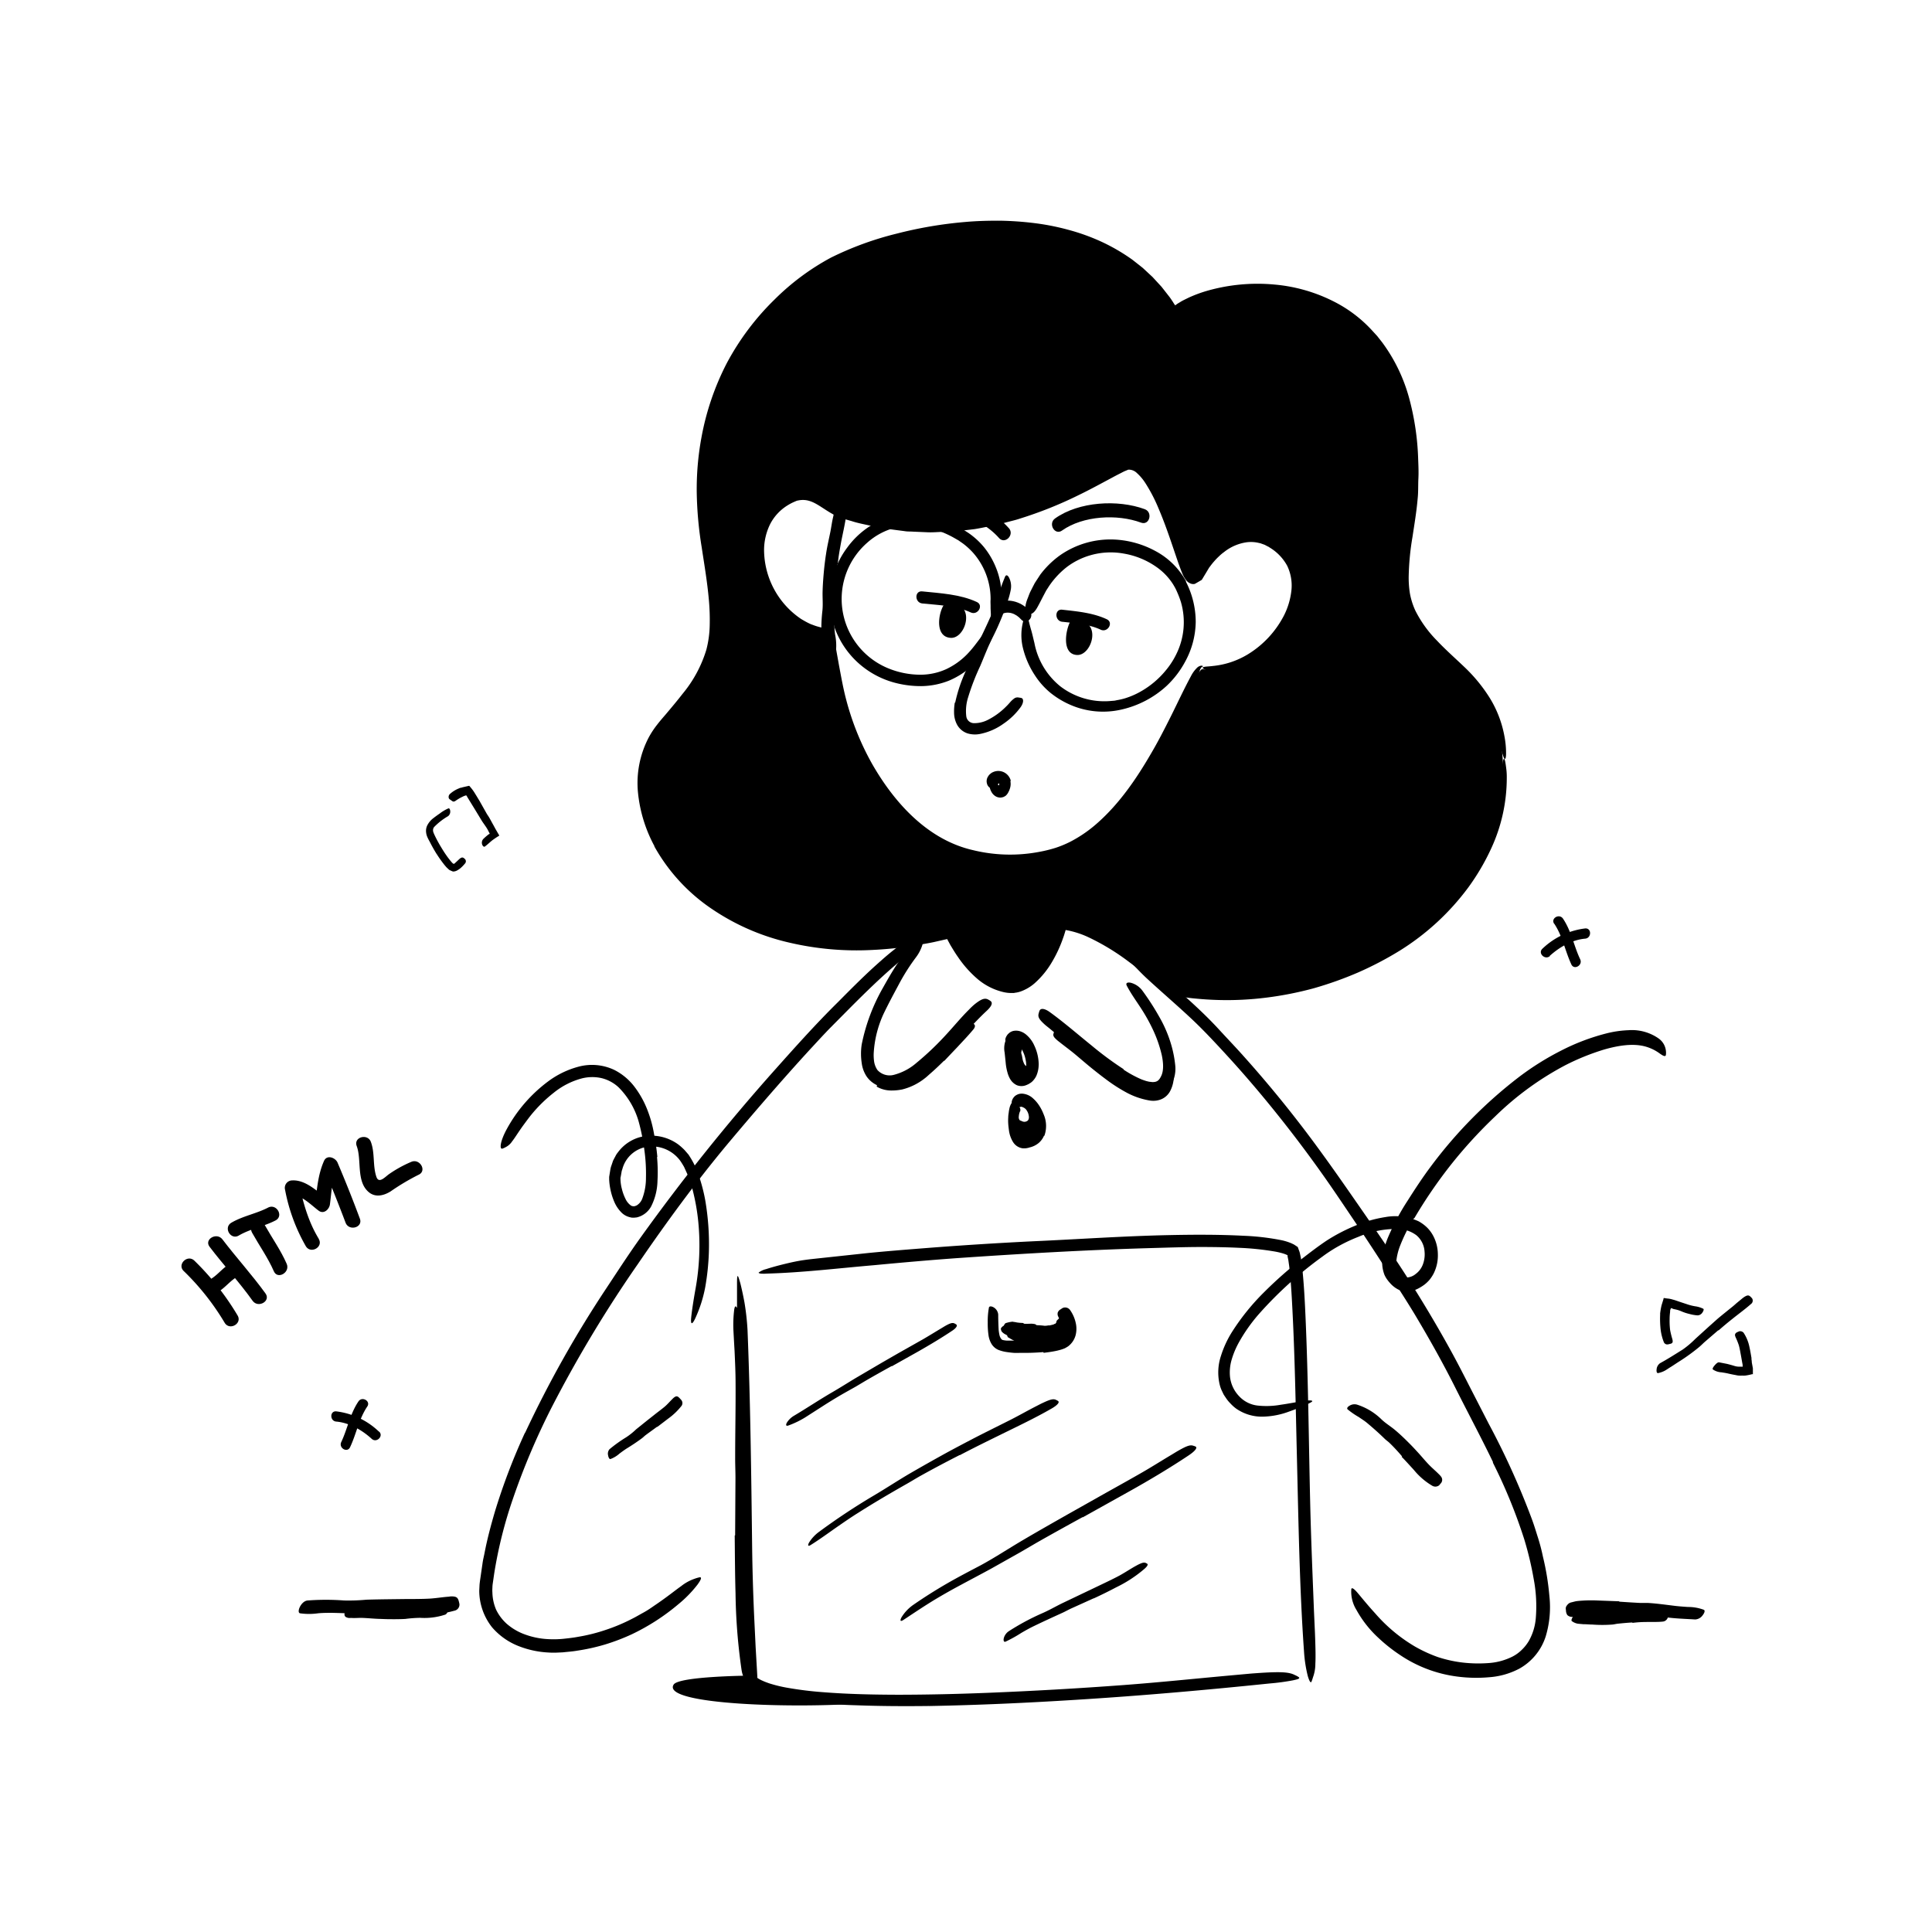 <svg xmlns="http://www.w3.org/2000/svg" viewBox="0 0 520 520"><g data-name="n.103 Coding"><path d="M272.36 287.21a10.65 10.65 0 0 1-.26-1.86 4.31 4.31 0 0 1-.1-.61 10.82 10.82 0 0 1 .28-2.17 3.88 3.88 0 0 0 0-.9c0-.38-.15-.79.17-1.16.1-.12.68 0 1.26.12s1.18.33 1.21.5a3.43 3.43 0 0 1 0 1.88c-.15.41.07.77.14 1.15s.14.82.24 1.22a3.76 3.76 0 0 0 .25.69 1.77 1.77 0 0 0 .59.83.61.61 0 0 0 .38 0c.13 0 .28-.12.36-.1h.13c.14 0 .13.3.08 1.16v.58a1.56 1.56 0 0 1-.61 1.37 2.59 2.59 0 0 1-3.1-.78 5.19 5.19 0 0 1-.67-.91 6.43 6.43 0 0 1-.4-1ZM225.4 151.85c-.28 1.9-.46 3.85-.59 5.8v2.15c-.12 2.52-.27 5.07-.27 7.62a27.15 27.15 0 0 0 .23 3.38 14.64 14.64 0 0 1 .24 4.33c-.17.92-3.59 0-3.74-1.65a42.73 42.73 0 0 1 .07-9c.21-1.8 0-3.67.07-5.52.06-2 .23-4.06.43-6.09.14-1.25.29-2.5.49-3.75.27-1.89.71-3.76 1.09-5.61.31-1.45.47-2.91.82-4.36.08-.31.12-.64.22-1 .39-1.15.76-1.43 1.7-1.3.22 0 .44 0 .65.09a1.41 1.41 0 0 1 .95 1.69c-.32 2.5-.93 4.92-1.4 7.44-.34 1.87-.69 3.76-.87 5.7Zm46.12-9.7c-5.26-5.92-13.88-8.67-21.64-8.55-2.41 0-2.42 3.79 0 3.75 6.83-.11 14.35 2.23 19 7.45 1.61 1.81 4.25-.85 2.65-2.65Z"/><path d="M404.45 204.31c-.68-11.09-4.44-17.44-12.5-24.85-6.2-5.72-13.26-12-14.12-20.83-.83-8.62 2-17.61 2.49-26.15 3.4-62.69-50.49-59.75-64.39-48.38-21.05-34.52-73.26-22.71-91.33-13.29-11.38 5.94-22.52 17.56-28.24 29.49a71.64 71.64 0 0 0-6.83 35.59c.58 11.2 3.95 22.14 3.47 33.37-.5 11.64-7.47 18.47-14.36 26.87-17.23 21 11.3 70.8 77.61 53.87 0 0 5.75 13.78 15.32 14.85 5.59.62 11.61-8.56 13.42-17.06 12.31 0 30.36 17.74 30.36 17.74a86.28 86.28 0 0 0 58.16-10.06c18.24-10.26 32.26-29.57 30.94-51.16Zm-80.73-24.21c-2.91-.55-15.3 43.72-41.11 50-13 3.15-26.87.81-36.85-8.19-10.21-9.22-17-22.06-20.14-35.41-1.06-4.55-3-15.45-3-15.46-18.51-2.11-26.73-31.09-8.68-38.05 6-1.59 8.91 3.5 13.89 4.84.89.24 1.76.51 2.63.74 37.58 10 65.21-11.81 72.88-14.46 10.11-2 16.8 33.67 18.38 30.57 4.78-9.41 13.95-13.69 21.06-9.36 17.68 10.78-1.16 38.15-19.06 34.78Z"/><path d="M176.15 227.75a38.27 38.27 0 0 1-4.44-14.46 26.42 26.42 0 0 1 3-15 24.64 24.64 0 0 1 2.19-3.28c.77-1 1.54-1.87 2.32-2.78 1.54-1.83 3.07-3.64 4.49-5.48a34.05 34.05 0 0 0 6.4-11.86 28 28 0 0 0 .91-6.62 59.77 59.77 0 0 0-.24-6.94c-.41-4.66-1.21-9.34-1.93-14.1a101.39 101.39 0 0 1-1.32-14.53 76.43 76.43 0 0 1 1.22-14.7 71.5 71.5 0 0 1 6.88-20.28 69.79 69.79 0 0 1 12.85-17.11 65.27 65.27 0 0 1 15.17-11.27 85.87 85.87 0 0 1 17.66-6.45 111.62 111.62 0 0 1 18.43-3.14c3.11-.28 6.24-.36 9.37-.35a86.6 86.6 0 0 1 9.37.66 64.83 64.83 0 0 1 9.24 1.84 55.59 55.59 0 0 1 8.89 3.23 51.7 51.7 0 0 1 8.19 4.79l1.87 1.47.93.74.87.81 1.74 1.62 1.61 1.75.81.88.73.93 1.47 1.88c.44.61 1 1.47 1.06 1.59l.28.42c.05 0 .08.19.15.16l.2-.14.4-.29.78-.47c.69-.44 1.43-.75 2.15-1.12a36.09 36.09 0 0 1 4.47-1.71 49.34 49.34 0 0 1 18.74-1.85 43.67 43.67 0 0 1 16.11 4.65 35.88 35.88 0 0 1 10.07 7.64l1.43 1.56 1.33 1.69a45.08 45.08 0 0 1 7.28 15.05 70.8 70.8 0 0 1 2.42 16.37c.07 1.76.15 3.53.06 5.29s0 3.51-.19 5.3c-.3 3.55-.89 7-1.41 10.45a71.2 71.2 0 0 0-1 10.2 26.71 26.71 0 0 0 .32 4.94 19.32 19.32 0 0 0 1.46 4.61 31.68 31.68 0 0 0 5.81 8.07c2.34 2.49 4.92 4.75 7.48 7.2a42.64 42.64 0 0 1 6.77 8.29 29.85 29.85 0 0 1 3.89 10.1 24.26 24.26 0 0 1 .47 4.83c0 1-.15 1.47-.33 1.42-.39-.1-.85-2.24-1.95-5.71a36.33 36.33 0 0 0-2.5-5.9 33 33 0 0 0-4.79-6.59c-1-1.1-2.13-2.22-3.37-3.32s-2.53-2.23-3.92-3.45a55 55 0 0 1-8.24-8.62 29.61 29.61 0 0 1-2.95-5 21.89 21.89 0 0 1-1.7-5.71 32 32 0 0 1-.29-5.73c.05-1.87.2-3.72.42-5.54.44-3.62 1.09-7.14 1.59-10.58.25-1.73.45-3.44.57-5.13s.11-3.45.17-5.18-.07-3.46-.1-5.19c0-.86-.09-1.72-.17-2.58l-.24-2.57c-.19-1.71-.52-3.39-.77-5.08l-.59-2.49a23 23 0 0 0-.66-2.47l-.77-2.43c-.25-.81-.62-1.57-.93-2.36a45.2 45.2 0 0 0-2.18-4.55 39.16 39.16 0 0 0-6.07-7.93 36.32 36.32 0 0 0-17.54-9.28 45.79 45.79 0 0 0-20.24.14c-.81.23-1.64.42-2.45.67s-1.61.49-2.38.83a24.56 24.56 0 0 0-2.28 1c-.37.19-.75.35-1.09.57l-.52.31-.33.19a6.57 6.57 0 0 0-.55.36l-2 1.43-.5.35-.25.18c-.05.06-.08 0-.1 0l-.09-.13-.68-1-2.2-3.34c-.49-.69-1-1.35-1.55-2-.27-.34-.52-.69-.8-1l-.86-.94a44.16 44.16 0 0 0-3.63-3.61 47.21 47.21 0 0 0-4.08-3.11 45.66 45.66 0 0 0-9.13-4.8 67 67 0 0 0-24.76-4.22A103.81 103.81 0 0 0 242 66.13a92.4 92.4 0 0 0-12.3 4.1 51.85 51.85 0 0 0-11.15 6.28A70.2 70.2 0 0 0 201 95.2a61.67 61.67 0 0 0-6.13 12.66 67.38 67.38 0 0 0-3.32 13.71 76.74 76.74 0 0 0-.57 14.14 135.81 135.81 0 0 0 1.7 14.19 126.21 126.21 0 0 1 1.68 14.52 47.82 47.82 0 0 1-.22 7.45 28.6 28.6 0 0 1-2 7.32c-1.93 4.69-5 8.69-8.07 12.42-1.54 1.87-3.13 3.69-4.61 5.53a21.7 21.7 0 0 0-3.27 5.9 24 24 0 0 0-1.23 8.3 31.81 31.81 0 0 0 .38 4.23 35.47 35.47 0 0 0 1 4.15 38.87 38.87 0 0 0 1.5 4 41.84 41.84 0 0 0 2 3.8 41.35 41.35 0 0 0 5.13 6.94A50.71 50.71 0 0 0 198.82 245a62.17 62.17 0 0 0 16.4 5.78 79.79 79.79 0 0 0 20.47 1.34l2.57-.15c.86-.07 1.71-.19 2.56-.28 1.71-.2 3.42-.36 5.11-.69s3.39-.53 5.06-.93l2.52-.57 1.55-.35c.61-.13 1.24-.3 1.83-.4l.62 1.4.32.68.28.56c.31.6.63 1.19 1 1.77a36 36 0 0 0 2.21 3.36 22.48 22.48 0 0 0 5.62 5.48c.53.36 1.12.61 1.67.93s1.18.47 1.79.6l.91.19c.15 0 .31.07.45.08h.41a2.81 2.81 0 0 0 .41 0l.42-.08.41-.08.41-.16a9.18 9.18 0 0 0 3.06-2.06 19.14 19.14 0 0 0 2.5-3 30.08 30.08 0 0 0 3.56-7.1c.24-.63.42-1.27.61-1.9.13-.45.25-.94.37-1.4l.18-.71.1-.35c0-.1 0-.29.18-.23l1.45.06 1.4.15h.34l.26.05.54.11c.35.06.7.15 1.05.24a35 35 0 0 1 7.81 3.2 69 69 0 0 1 7.05 4.42c2.11 1.5 4.16 3.08 6.13 4.71 1 .81 2 1.64 2.91 2.48l1.42 1.27 1.14 1.07 1.75.29c.68.13 1.37.2 2.06.29 1.37.21 2.76.31 4.14.44 2.76.18 5.53.28 8.29.19a85.14 85.14 0 0 0 32-7.16 81.17 81.17 0 0 0 14.33-8 62.51 62.51 0 0 0 12.73-12.07 59.32 59.32 0 0 0 7.35-11.69 57.68 57.68 0 0 0 3.24-8.82c.34-1.22.67-2.31.84-3.32s.43-1.9.61-2.72c.24-1.64.59-3 .81-4.16s.38-2.54.58-3.19.34-.4.52.42c.08.41.17 1 .26 1.72a17.36 17.36 0 0 1 .16 2.68 45.21 45.21 0 0 1-4.09 18.75 61 61 0 0 1-6.29 10.75 66.85 66.85 0 0 1-18.46 17 91.65 91.65 0 0 1-11.24 5.88 97.15 97.15 0 0 1-12 4.26 92.61 92.61 0 0 1-12.62 2.48 84.49 84.49 0 0 1-12.93.64c-2.16-.06-4.33-.2-6.49-.42-1.09-.09-2.17-.27-3.25-.4-.54-.07-1.08-.18-1.61-.26l-2.28-.4-1.09-1-.59-.55-1.24-1.12c-.8-.71-1.61-1.42-2.44-2.11q-2.48-2.09-5.07-4a61.49 61.49 0 0 0-10.86-6.61 24.58 24.58 0 0 0-5.74-1.89c-.65-.12-.37-.06-.44-.07l-.13.43c-.17.57-.34 1.15-.55 1.7a35 35 0 0 1-3 6.48 23.55 23.55 0 0 1-4.71 5.75 11.81 11.81 0 0 1-3.79 2.2 8.48 8.48 0 0 1-1.18.29c-.21 0-.41.08-.62.1h-.64a9.36 9.36 0 0 1-2.26-.28 16.63 16.63 0 0 1-7.14-3.76 29.74 29.74 0 0 1-5-5.71c-.71-1-1.35-2.08-2-3.15-.28-.53-.62-1.14-.85-1.6h-.1l-.68.15-2.73.62c-1.82.4-3.67.66-5.5 1a101.66 101.66 0 0 1-11.16 1.14 79.39 79.39 0 0 1-22.45-2 61.49 61.49 0 0 1-20.78-9.07 49.14 49.14 0 0 1-15.43-16.8Z"/><path d="M258.19 142.88a41.51 41.51 0 0 1-4.17.28c-1.4 0-2.79.16-4.18.11l-4.18-.18c-.7-.05-1.4 0-2.09-.12l-2.07-.27-4.15-.55c-1.37-.24-2.72-.59-4.08-.88s-2.74-.58-4-1l-2-.57c-.39-.12-.78-.24-1.16-.38s-.73-.3-1.08-.47c-2.77-1.38-4.81-3.21-6.87-3.92a6 6 0 0 0-3.06-.28c-.25.05-.6.11-.65.13l-.79.34a13.39 13.39 0 0 0-1.59.84 12.83 12.83 0 0 0-4.79 5.12 15.82 15.82 0 0 0-1.63 7 22.56 22.56 0 0 0 10 18.54c.5.29 1 .59 1.5.85s1 .52 1.57.7a13.53 13.53 0 0 0 1.63.54l.83.22a1.92 1.92 0 0 0 .3.06l.37.06.73.12.83.37.21.09h.1c.05 0-.4.44-.2.25l.25.3a3.13 3.13 0 0 1 .74 1.65l.46 2.53.84 4.67c.59 3.12 1.13 6.21 1.92 9.2a72.85 72.85 0 0 0 6.92 17.23c6.08 10.68 15.08 20.59 27.25 23.36a42 42 0 0 0 17.92.44 35.74 35.74 0 0 0 4.34-1.08 28.11 28.11 0 0 0 4.09-1.72 35.6 35.6 0 0 0 7.3-5.1c5.74-5.12 10.22-11.61 14.14-18.35 2-3.38 3.77-6.85 5.53-10.37s3.39-7.07 5.31-10.62a8.48 8.48 0 0 1 1.74-2.37 2 2 0 0 1 1-.48c.42 0 .59.13.51.19s-.36.15-.5.36a2.42 2.42 0 0 0-.35.72c-.19.57-.4 1.37-.69 2.38a91.39 91.39 0 0 1-7.82 19.57c-4 7.15-8.55 14.13-14.61 20a41.3 41.3 0 0 1-10.36 7.48 31 31 0 0 1-6.13 2.24 49.69 49.69 0 0 1-6.26 1.09 42.86 42.86 0 0 1-24.73-4.2 38.33 38.33 0 0 1-5.4-3.47c-.86-.62-1.64-1.37-2.46-2.05s-1.52-1.45-2.25-2.2a65 65 0 0 1-7.81-9.79 76.69 76.69 0 0 1-9.08-19.72 101 101 0 0 1-2.48-10.64l-1-5.32-.5-2.65-.09-.52c0-.2-.19-.16-.32-.19h-.24c-.08 0-.14 0-.36-.08l-1.1-.29a22.59 22.59 0 0 1-2.15-.72 21.77 21.77 0 0 1-4-2.16 23.66 23.66 0 0 1-6.23-6.31 26.24 26.24 0 0 1-3.66-7.86 23.86 23.86 0 0 1-.83-8.67 18.06 18.06 0 0 1 2.89-8.37 16.46 16.46 0 0 1 6.8-5.72l1-.44.31-.14a3.28 3.28 0 0 1 .37-.09l.59-.12a9.58 9.58 0 0 1 2.4-.13 10.93 10.93 0 0 1 4.45 1.4c2.58 1.44 4.6 3.18 6.88 3.8 2.61.82 5.24 1.32 7.86 1.92.66.14 1.31.33 2 .41l2 .26 4 .52a79.86 79.86 0 0 0 19.77-.9 87.87 87.87 0 0 0 19.05-5.76 147.92 147.92 0 0 0 13.63-6.67c1.14-.59 2.23-1.21 3.4-1.8.6-.28 1.13-.6 1.77-.86l.94-.39.54-.23.67-.09a6.18 6.18 0 0 1 4.27 1.43 14.23 14.23 0 0 1 2.8 3 39.78 39.78 0 0 1 3.79 6.86c1.05 2.36 2 4.76 2.84 7.16s1.67 4.83 2.48 7.22l.61 1.78.37 1a7.85 7.85 0 0 0 .43 1 2.1 2.1 0 0 0 .15.22c.06.07.16.14.23.06s.18-.31.27-.47.25-.47.38-.68l.44-.68c0-.07.24-.32.38-.5l.45-.58a11.25 11.25 0 0 1 .95-1.14c.34-.36.66-.75 1-1.08a18.67 18.67 0 0 1 4.87-3.51 14.73 14.73 0 0 1 5.88-1.57 12.49 12.49 0 0 1 6 1.25 18.86 18.86 0 0 1 2.61 1.58 16.73 16.73 0 0 1 2.27 2 14.37 14.37 0 0 1 3.2 5.25 17.74 17.74 0 0 1-.54 12 24.8 24.8 0 0 1-2.4 4.84 26.49 26.49 0 0 1-3.29 4.28c-4.67 4.92-9.12 6.66-12.16 7.35a10.81 10.81 0 0 1-6.38-.24 8.58 8.58 0 0 1-1.74-.84c-.27-.22-.14-.37.33-.47s1.26-.1 2.35-.24a22.32 22.32 0 0 0 9.32-3.12 26.43 26.43 0 0 0 9.74-10.48 19.58 19.58 0 0 0 2-6.77 12.3 12.3 0 0 0-1.13-6.57 12.92 12.92 0 0 0-4.63-4.87l-.36-.24-.37-.18-.72-.38-.76-.27-.38-.14-.39-.08a9.09 9.09 0 0 0-3.21-.2 12.61 12.61 0 0 0-6.2 2.66 11.34 11.34 0 0 0-1.36 1.15 15.51 15.51 0 0 0-1.26 1.3 17.12 17.12 0 0 0-1.16 1.45l-.15.18-.07.1-.14.23-.53.89-1.08 1.79c-.28.55-.49.5-.72.67l-.69.4-.7.4a2 2 0 0 1-.82 0 2.68 2.68 0 0 1-1.4-.87 7.35 7.35 0 0 1-1.21-2.12c-.35-.84-.67-1.75-1-2.64l-.47-1.37-.92-2.71c-1.22-3.61-2.47-7.18-3.94-10.61a42.69 42.69 0 0 0-3.57-6.86 13.1 13.1 0 0 0-2.22-2.63 3.11 3.11 0 0 0-2.08-.94s-.21 0-.14 0h-.13l-.81.34c-.52.21-1.15.57-1.72.85-1.17.59-2.38 1.27-3.58 1.9-2.42 1.3-4.87 2.61-7.38 3.82a107.92 107.92 0 0 1-15.58 6.23c-1.32.46-2.7.74-4.06 1.12l-2 .54-2.07.42c-1.39.25-2.76.56-4.15.78l-4.2.5ZM141.34 385.63a301.15 301.15 0 0 1 21.93-39c3-4.53 5.95-9.09 9.11-13.5a547.15 547.15 0 0 1 35.81-44.77c5.63-6.31 11.33-12.71 17.32-18.61 3.8-3.83 7.62-7.69 11.73-11.28a73.24 73.24 0 0 1 6.41-5.11 50.81 50.81 0 0 1 7-4.28c3.11-1.46 2.89-.77.74 1.17s-5.88 5.52-10.45 9.54c-4.11 3.52-8 7.33-11.88 11.21l-5.79 5.84c-1.89 1.95-3.75 4-5.61 6-7.41 8.1-14.59 16.45-21.71 24.92-8.48 10.16-16.64 21.29-24.27 32.46a340.94 340.94 0 0 0-23 38.19A189 189 0 0 0 138 403.56a118 118 0 0 0-5 20.06l-.37 2.56a8.73 8.73 0 0 0-.1 1.23 8.15 8.15 0 0 0 0 1.21 12.46 12.46 0 0 0 1 4.63 12.33 12.33 0 0 0 2.84 3.78 15.41 15.41 0 0 0 4.09 2.56 21.12 21.12 0 0 0 7.41 1.6 25.75 25.75 0 0 0 3.82-.11c1.29-.14 2.58-.28 3.85-.52a46.88 46.88 0 0 0 7.51-1.88 48.13 48.13 0 0 0 7.11-3c1-.49 2-1.1 3-1.64s1.93-1.17 2.87-1.83c3.53-2.37 5.69-4.17 7.32-5.31a12.08 12.08 0 0 1 3.67-2 8.12 8.12 0 0 1 1.35-.38c.57 0 .31.68-.65 2a32.38 32.38 0 0 1-5.2 5.31 58 58 0 0 1-12.52 8.06 56.06 56.06 0 0 1-7.13 2.72 53.39 53.39 0 0 1-7.52 1.67c-1.28.23-2.56.3-3.85.45l-2 .09c-.67 0-1.35 0-2-.05a25.39 25.39 0 0 1-8.06-1.78 18.1 18.1 0 0 1-7-5 15.93 15.93 0 0 1-3.45-9.85l.08-1.61c.09-1 .26-1.93.39-2.9l.41-2.84c.13-1 .37-1.88.55-2.82.72-3.76 1.71-7.45 2.78-11.1a167.1 167.1 0 0 1 8.1-21.26Zm260.52 7.93c-3.23-6.7-6.77-13.31-10.16-20.06s-7-13.17-10.82-19.57c-2.81-4.66-5.82-9.22-8.77-13.8q-3.92-6.08-7.95-12.06c-2.7-4-5.37-8-8.15-11.92q-8.33-11.77-17.64-22.82c-2.75-3.26-5.58-6.48-8.47-9.62s-5.8-6.27-8.85-9.16c-3.94-3.72-8.1-7.27-12.15-11-2.07-1.89-3.9-3.94-5.77-5.89a35.09 35.09 0 0 0-6-5.3c-1.41-.85-2.06-1.15-2-1.3a4.66 4.66 0 0 1 2.34.48 27.82 27.82 0 0 1 5.47 2.88 35.77 35.77 0 0 1 3.24 2.52l1.67 1.44 1.66 1.56c4 3.67 8.42 7.2 12.5 11.06 2.06 1.92 4.11 3.94 6 6s3.83 4.09 5.72 6.17a320.27 320.27 0 0 1 21.3 26.2c4 5.46 7.92 11.13 11.85 16.8s7.88 11.4 11.61 17.21c4.09 6.39 8 12.91 11.68 19.57 1.84 3.32 3.59 6.72 5.3 10.09l5.18 10.08a209 209 0 0 1 11.59 25.58c.63 1.67 1.14 3.38 1.68 5.08s1 3.43 1.36 5.19a69.87 69.87 0 0 1 1.74 10.61 27.3 27.3 0 0 1-1 10.89 15.25 15.25 0 0 1-7 8.6 20.46 20.46 0 0 1-8.22 2.36 39.26 39.26 0 0 1-8.33-.15 35.67 35.67 0 0 1-15.61-5.81 43.73 43.73 0 0 1-5.78-4.56 29.74 29.74 0 0 1-6-7.61 9.38 9.38 0 0 1-1.37-4.17 8.91 8.91 0 0 1 0-1.42c.12-.54.76-.09 1.78 1.12s2.57 3.14 4.67 5.44a43.15 43.15 0 0 0 10.6 8.85A37.87 37.87 0 0 0 387 446a34.17 34.17 0 0 0 6.72 1.48 36.65 36.65 0 0 0 7 .13 16.88 16.88 0 0 0 6.29-1.7 10.06 10.06 0 0 0 2.5-1.78 11.53 11.53 0 0 0 1.94-2.4 14.89 14.89 0 0 0 1.91-6.18 39.35 39.35 0 0 0-.56-10.55 88.63 88.63 0 0 0-2.55-10.71 142.12 142.12 0 0 0-8.46-20.66Z"/><path d="M244.12 291.73a11.59 11.59 0 0 1-3.56 1 8.9 8.9 0 0 1-3.95-.42 6.93 6.93 0 0 1-3.35-2.57 8.43 8.43 0 0 1-1.33-3.63 16.62 16.62 0 0 1 0-5 50.85 50.85 0 0 1 5.7-15.22c1.16-2.07 2.34-4.14 3.63-6.12a40.34 40.34 0 0 1 2.74-3.67 13 13 0 0 1 3.57-3.12c1-.48 1 .19.76 1.1a10.89 10.89 0 0 1-1.74 3.51 55 55 0 0 0-4.67 7.36c-1.39 2.59-2.8 5.2-4.09 7.89a29.21 29.21 0 0 0-2.65 10.3 12.13 12.13 0 0 0 .11 2.71 5.46 5.46 0 0 0 .89 2.17 4.45 4.45 0 0 0 4.27 1.31 14.94 14.94 0 0 0 6.15-3.2 77.73 77.73 0 0 0 8.22-7.84c2-2.17 3.87-4.46 6-6.57a19.15 19.15 0 0 1 1.46-1.38c2-1.61 2.91-1.8 3.83-1.23a3.42 3.42 0 0 1 .61.41c.54.57 0 1.49-1.21 2.6-3.59 3.36-7.1 7.53-11 11.53-1.46 1.5-3 3-4.65 4.38a27.09 27.09 0 0 1-5.64 3.78Zm58.27-3.85a30.79 30.79 0 0 0 4.46 2.47 9.16 9.16 0 0 0 1.12.43 7.24 7.24 0 0 0 1.09.31c.38.11.69.08 1 .15a3.83 3.83 0 0 0 .86-.06c.73-.16 1.15-.61 1.58-1.5.77-1.47.63-3.72.16-5.84a34.29 34.29 0 0 0-2.21-6.41 47.17 47.17 0 0 0-2.94-5.41c-1.4-2.23-3-4.35-4.23-6.71-.39-.74.19-1 1.11-.79a5.72 5.72 0 0 1 3.12 2.16 69.33 69.33 0 0 1 4.51 7 34.33 34.33 0 0 1 3.31 7.84 30.74 30.74 0 0 1 1 5.35 8.78 8.78 0 0 1-1.59 5.89 5.7 5.7 0 0 1-3.28 1.93 8.29 8.29 0 0 1-3.36-.16 20.94 20.94 0 0 1-5.47-2.28 57.33 57.33 0 0 1-5.81-3.85c-2.81-2.08-5.44-4.35-8.08-6.54-2.05-1.71-4.16-3.28-6.19-5-.45-.37-.91-.71-1.35-1.1-1.61-1.46-1.93-2.11-1.6-3.12a3.62 3.62 0 0 1 .23-.68c.36-.67 1.42-.49 2.7.43 3.81 2.75 7.48 5.95 11.26 9a89.65 89.65 0 0 0 8.63 6.38Zm-22.83-1.27a7.68 7.68 0 0 1-.62 2.93 5.22 5.22 0 0 1-1 1.44 3.58 3.58 0 0 1-.74.58l-.41.25-.43.19-.22.09a3.37 3.37 0 0 1-2.44 0 4.11 4.11 0 0 1-1.76-1.57 7.09 7.09 0 0 1-.71-1.61 14.43 14.43 0 0 1-.56-3l-.27-2.6a6 6 0 0 1 .34-3.45c.24-.43.8 0 1.37.38s1.17.84 1.19 1.35c.06 1.86.33 3.87.52 5.74a3.25 3.25 0 0 0 .52 1.4.76.76 0 0 0 .52.34.66.66 0 0 0 .28 0c.38 0 .88-.6 1-1.53a6.34 6.34 0 0 0-.09-2.28 8.33 8.33 0 0 0-1.39-3.36 2.63 2.63 0 0 0-1-.78.49.49 0 0 0-.22-.06.18.18 0 0 0-.16 0 .81.81 0 0 1 0-.09v-.14a.25.25 0 0 0 0-.08v.1a.74.74 0 0 0 .21.3c-.09.09-.48.26-1.35 0-.21-.05-.42-.07-.61-.12a1.21 1.21 0 0 1-.77-.54 1.33 1.33 0 0 1-.07-1.16 2.44 2.44 0 0 1 .28-.56l.19-.29a4 4 0 0 1 .29-.29 2.69 2.69 0 0 1 1.68-.77 3.7 3.7 0 0 1 1.72.25 4.68 4.68 0 0 1 1.14.64 8.08 8.08 0 0 1 2.38 3.06 12.3 12.3 0 0 1 1.2 5.17Zm1.44 19.06a5.25 5.25 0 0 1-1.48 2 5.8 5.8 0 0 1-2.39 1.16 4.59 4.59 0 0 1-1.94.23 3.64 3.64 0 0 1-2.57-1.75 7.93 7.93 0 0 1-1.07-3.14c-.07-.55-.14-1.09-.18-1.66a13.85 13.85 0 0 1 0-1.83c0-.41.07-.82.13-1.25a10 10 0 0 1 .21-1.19 4 4 0 0 1 .85-1.73c.32-.34.77.14 1.21.66s.92 1.09.86 1.58v.25a.34.34 0 0 0-.08.1 3.81 3.81 0 0 0-.33 1.33 1.35 1.35 0 0 0 .18 1c.16.19.37.2.61.31a1.4 1.4 0 0 0 1.64-.16 1.39 1.39 0 0 0 .28-1 3.6 3.6 0 0 0-.8-2 2.14 2.14 0 0 0-.75-.53 1.69 1.69 0 0 0-.49-.17h-.15c-.05 0 0 .11 0-.05a1.26 1.26 0 0 1 0-.26 1.31 1.31 0 0 0 0-.18.36.36 0 0 0 .1.14c0 .05.06.05.12.1a1.08 1.08 0 0 0 .2.18s0 0-.06 0a.57.57 0 0 1-.24.07 2.62 2.62 0 0 1-.91.09h-.59a1 1 0 0 1-.8-.37 1.38 1.38 0 0 1-.23-.47 1.8 1.8 0 0 1 0-.73 3.37 3.37 0 0 1 .27-.69 3.22 3.22 0 0 1 .6-.73 3.3 3.3 0 0 1 1-.52 3.12 3.12 0 0 1 1-.1 4.79 4.79 0 0 1 2.53 1 9.56 9.56 0 0 1 1.92 2.13 12.06 12.06 0 0 1 1.23 2.39 7.85 7.85 0 0 1 .21 5.83Zm66.8 45.73c-.17-3.3-.37-6.6-.72-9.82-.07-.81-.21-1.57-.31-2.36l-.22-1.08v-.27l-.07-.06-.2-.09a9.27 9.27 0 0 0-.94-.35 20.42 20.42 0 0 0-2.21-.52 75.63 75.63 0 0 0-9.65-1c-3.28-.16-6.58-.21-9.89-.22-4.82 0-9.65.18-14.48.31-17 .5-34.09 1.49-51.13 2.66-7.56.54-15.15 1.21-22.64 1.92-9.63.82-19.26 2-28.94 2.27a10.07 10.07 0 0 1-1.67 0c-.34-.06-.59-.16-.54-.27a5.34 5.34 0 0 1 2-.93c1.24-.41 3-.91 5.16-1.43 1.07-.26 2.24-.53 3.49-.76s2.57-.4 4-.56l14.73-1.58c4.92-.49 9.85-.88 14.78-1.27q14.8-1.17 29.72-1.9c11.91-.53 24.28-1.4 36.5-1.66 6.71-.14 13.43-.17 20.19.18a65.3 65.3 0 0 1 10.2 1.2 14.84 14.84 0 0 1 2.64.83c.19.1.52.23.79.4l.82.54a.26.26 0 0 1 .13.19l.09.23.16.46a4.69 4.69 0 0 1 .28.86l.28 1.33.18 1.28c.13.86.19 1.7.29 2.55.4 4.15.6 8.27.78 12.4s.32 8.25.44 12.37c.36 12.49.51 25 .8 37.41.23 9.63.63 19.07 1 28.57.09 2.09.19 4.14.28 6.25.15 3.9.21 6.47.11 8.28a10.62 10.62 0 0 1-.65 3.72 10.93 10.93 0 0 1-.4 1.16c-.22.42-.58-.15-1-1.58a36.3 36.3 0 0 1-1-6.53c-1.21-17-1.49-35-1.93-53-.32-13.36-.54-26.81-1.25-40.13Zm-97.72 107.77c-6.57.08-13.15.05-19.73-.2a131.72 131.72 0 0 1-19.8-2 28.58 28.58 0 0 1-7.24-2.31c-.31-.19-.55-.28-1-.6s-.86-.61-1.23-.95c0-.52-.09-1-.11-1.56l-.06-.94-.2-3.58c-.78-16.86-1-33.7-1.35-50.53-.17-7.47-.34-15-.5-22.39q-.21-7.14-.4-14.29c-.06-2.39-.07-4.77-.09-7.15v-7.13c0-2.91.2-2.61.9-.12.31 1.24.71 3 1.11 5.17a67.47 67.47 0 0 1 .82 7.42c.78 19.45 1 38.87 1.24 58.47.07 5.86.25 11.83.51 17.83.14 3 .29 6 .43 9l.26 4.5.13 2.25.06 1.12v.4l.16.13a2 2 0 0 0 .27.16 6.83 6.83 0 0 0 1 .51 11 11 0 0 0 1.05.43c.36.14.72.27 1.1.38a36.64 36.64 0 0 0 4.65 1.1 96.54 96.54 0 0 0 9.68 1.18c6.53.51 13.1.65 19.68.67 8.1 0 16.21-.19 24.3-.51 12.27-.49 24.6-1.19 36.76-2.1 9.45-.71 18.7-1.67 28-2.52l6.15-.56c7.7-.59 10.23-.5 11.92.41a4.68 4.68 0 0 1 1.07.6c.28.35-.24.5-1.6.8a59.75 59.75 0 0 1-6.33.85c-16.64 1.72-34.27 3.29-52 4.39-13.17.83-26.43 1.44-39.69 1.68Z"/><path d="M201.77 451s-19 .15-20.45 2.4c-3.49 5.45 32.93 6.49 51.45 5 0 .02-27.63-3.62-31-7.4Zm79.08-87.08c-2 .15-3.92.24-5.88.2-.72 0-1.43.06-2.16 0s-1.29-.13-1.95-.23a9.73 9.73 0 0 1-2.15-.57 4 4 0 0 1-1.92-1.74 6.22 6.22 0 0 1-.72-2.11 22.08 22.08 0 0 1-.22-3.47 20.42 20.42 0 0 1 .32-4.07c.08-.39.66-.41 1.26-.06a2.52 2.52 0 0 1 1.24 1.92c0 1.43.05 2.76.11 4a11.3 11.3 0 0 0 .24 1.6 2.55 2.55 0 0 0 .48 1l.1.13.09.05.1.06.23.06a6.33 6.33 0 0 0 1.07.14h2.45c1.82-.06 3.69-.11 5.55-.28 1.14-.1 2.28-.23 3.39-.42.52-.11 1.06-.2 1.56-.34a4.8 4.8 0 0 0 1.2-.41 1.87 1.87 0 0 0 .68-1 5.69 5.69 0 0 0-.72-3.24c-.11-.25-.25-.49-.36-.75a1.51 1.51 0 0 1-.13-1.16 1.66 1.66 0 0 1 .77-.83c.19-.12.36-.26.54-.35a1.62 1.62 0 0 1 2 .56 9.58 9.58 0 0 1 1.62 4 7 7 0 0 1-.15 2.81 5.54 5.54 0 0 1-1.88 2.85.54.54 0 0 1-.12.09c-.19.14-.4.25-.6.37a3.4 3.4 0 0 1-.56.27c-.3.11-.63.23-.9.3-.53.15-1.06.28-1.56.37-1 .2-2 .32-3 .45ZM176.87 384c-1 .74-2.06 1.49-3.09 2.26-.37.28-.69.63-1.07.9-1.35 1-2.73 1.91-4.16 2.78-.62.41-1.22.85-1.81 1.29a7.53 7.53 0 0 1-2.43 1.47c-.29.08-.55-.42-.64-1a1.83 1.83 0 0 1 .38-1.64 37.74 37.74 0 0 1 4.48-3.21 18.25 18.25 0 0 0 2.69-2.15l3-2.41 1.88-1.48c.94-.76 1.93-1.46 2.85-2.24.71-.61 1.32-1.34 2-2a3.72 3.72 0 0 1 .46-.43c.63-.47.95-.42 1.54.21.13.14.27.28.39.43a1.29 1.29 0 0 1 .11 1.59 17.4 17.4 0 0 1-3.55 3.41l-3 2.29Zm200.51 8c-1.05-1.23-2.15-2.44-3.32-3.57-.42-.43-.92-.74-1.35-1.16-1.5-1.47-3.08-2.87-4.71-4.24-.72-.61-1.53-1.1-2.29-1.63a21.36 21.36 0 0 1-3-2.07c-.28-.27 0-.69.55-1a2.5 2.5 0 0 1 2-.27 16.65 16.65 0 0 1 6.51 3.91c1.1 1.08 2.47 1.89 3.67 2.89s2.56 2.29 3.77 3.51c.75.74 1.47 1.51 2.18 2.29 1.09 1.16 2.09 2.41 3.19 3.55.85.89 1.8 1.67 2.67 2.55a4.35 4.35 0 0 1 .54.59 1.4 1.4 0 0 1-.1 2 5.15 5.15 0 0 1-.34.42 1.65 1.65 0 0 1-1.86.12 18.52 18.52 0 0 1-4.93-4.24c-1.09-1.19-2.17-2.4-3.31-3.56ZM224.6 168.66a23.11 23.11 0 0 1 3.4-21.23 22.76 22.76 0 0 1 5.81-5.6 21.36 21.36 0 0 1 13.62-3.21 25.61 25.61 0 0 1 6.78 1.55 34.34 34.34 0 0 1 3.17 1.36 32.28 32.28 0 0 1 3 1.73 20.33 20.33 0 0 1 4.6 4.18 21.53 21.53 0 0 1 3.09 5.35 20.06 20.06 0 0 1-.07 15.35c-.65 1.49-1 1.08-1.13-.33 0-.36 0-.77-.08-1.24s-.09-1-.11-1.53-.07-1.14-.06-1.75-.06-1.25 0-1.91a18.85 18.85 0 0 0-4.72-12.61 19.42 19.42 0 0 0-2.49-2.31c-.45-.35-.94-.65-1.41-1l-1.56-.89a28 28 0 0 0-6.7-2.58 18 18 0 0 0-16.29 4.05 20.11 20.11 0 0 0-6.79 17.44 20.2 20.2 0 0 0 12.2 16.31 22.94 22.94 0 0 0 9 1.81 16.86 16.86 0 0 0 6.8-1.49 19.35 19.35 0 0 0 5.62-4 27.49 27.49 0 0 0 2-2.31c2.34-3 2.87-4.1 4-4.5a5.19 5.19 0 0 1 .7-.32c.64-.23.72 1.75-.83 4.5a21.93 21.93 0 0 1-10.65 9.68 20.7 20.7 0 0 1-7.51 1.51 27.27 27.27 0 0 1-7.48-1 23.8 23.8 0 0 1-9.85-5.55 23.48 23.48 0 0 1-6.13-9.49Zm94.57-12.13a23.69 23.69 0 0 1 2.66 10.91 22.92 22.92 0 0 1-2.89 10.73 25.39 25.39 0 0 1-4.88 6.38 26.61 26.61 0 0 1-12.32 6.45 22 22 0 0 1-13.74-1.33 23.43 23.43 0 0 1-5.29-3.21 20.44 20.44 0 0 1-4.13-4.64 23.46 23.46 0 0 1-3.21-7.22 14.58 14.58 0 0 1 .18-7.94c.59-1.59 1-1.13 1.29.25.17.7.39 1.63.7 2.67s.55 2.2.87 3.46a19.7 19.7 0 0 0 6.94 11.66 19.49 19.49 0 0 0 13.25 4l1.08-.09c.36 0 .72-.12 1.08-.18a17.52 17.52 0 0 0 2.14-.51 21.19 21.19 0 0 0 4.09-1.78 24 24 0 0 0 6.83-5.76 21.27 21.27 0 0 0 2.68-4.1 19.37 19.37 0 0 0 1.35-14.22 24.22 24.22 0 0 0-1.08-2.83 10.47 10.47 0 0 0-.67-1.34 12.66 12.66 0 0 0-.79-1.26 16.41 16.41 0 0 0-4.26-4.17 21.47 21.47 0 0 0-8.51-3.45 19.71 19.71 0 0 0-9.13.46 19.42 19.42 0 0 0-6.28 3.15 22.5 22.5 0 0 0-4.73 5.06c-.27.43-.55.85-.82 1.27l-.72 1.36c-1.77 3.4-2.21 4.56-3.49 5a4.93 4.93 0 0 1-.83.33c-.42.08-.64-.32-.66-1.14a9.12 9.12 0 0 1 .74-3.5c.21-.55.41-1.1.65-1.65l.81-1.59.42-.81.49-.76c.34-.51.66-1 1-1.53a24.52 24.52 0 0 1 5.37-5.24 23.72 23.72 0 0 1 14.64-4.2 25.73 25.73 0 0 1 11 3.1 20.31 20.31 0 0 1 8.25 8.16Z"/><path d="M257.09 189.12a40.81 40.81 0 0 1 3.11-9.06c.46-1 .82-2.07 1.28-3.09l2.5-5.35c.85-1.77 1.69-3.54 2.48-5.32.71-1.59 1.31-3.22 1.85-4.85a61.31 61.31 0 0 1 2.2-6.22c.28-.63.73-.43 1.09.27a5.15 5.15 0 0 1 .45 3.23 22.41 22.41 0 0 1-.92 3.35c-.36 1.09-.75 2.18-1.17 3.25-.84 2.14-1.77 4.24-2.81 6.29-1.25 2.45-2.25 5.12-3.34 7.67a62.12 62.12 0 0 0-3.25 8.43 12.13 12.13 0 0 0-.48 5.09 2.1 2.1 0 0 0 2.11 1.83 8 8 0 0 0 3.72-.9 18.88 18.88 0 0 0 5-3.69c.33-.31.62-.65.93-1a6.54 6.54 0 0 1 1.3-1.17 1.63 1.63 0 0 1 1.14-.12 3.88 3.88 0 0 1 .61.1c.63.16.69 1.2-.15 2.42a18.56 18.56 0 0 1-4.64 4.5 16.29 16.29 0 0 1-6.4 2.78 7 7 0 0 1-3.26-.16 5 5 0 0 1-2.92-2.5 7 7 0 0 1-.73-3.11 13.78 13.78 0 0 1 .2-2.7Z"/><path d="M277.16 164.46c-2.34-2.68-6.38-3.78-9.53-1.8-1.77 1.12-.14 3.93 1.64 2.81 2-1.24 4.18-.33 5.6 1.29s3.67-.73 2.29-2.3Zm8.69-21.67c5.66-4 14.87-4.49 21.27-2.12 2.27.83 3.24-2.79 1-3.62-7.24-2.67-17.75-2.07-24.16 2.5-1.94 1.39-.07 4.65 1.9 3.24Zm-37.64 19.63c4.27.44 9.12.58 13.07 2.42 1.89.87 3.54-1.93 1.64-2.81-4.52-2.1-9.82-2.35-14.71-2.86-2.08-.21-2.07 3 0 3.25Z"/><path d="M255.29 162.29a1.74 1.74 0 0 0-1.49.91c-1.37 2.58-2 8.29 2.13 8.48s6.93-9.68-.64-9.39Zm30.64 5.06c3.38.38 7.19.66 10.32 2.13 1.89.88 3.54-1.92 1.64-2.81-3.7-1.73-7.94-2.12-12-2.57-2.08-.23-2.06 3 0 3.25Z"/><path d="M289.26 166.93c-.62 0-.91-.19-1.2.36-1.36 2.58-2.26 8.83 1.84 9s6.93-9.61-.64-9.36Zm-17.32 43.27a4 4 0 0 1 0 1.57 4.21 4.21 0 0 1-.19.67 3.54 3.54 0 0 1-.3.68 3 3 0 0 1-.8 1.08 3.69 3.69 0 0 1-.62.33 4.11 4.11 0 0 1-.68.14 2.61 2.61 0 0 1-1.16-.23 3 3 0 0 1-1.32-1.26 4.44 4.44 0 0 1-.52-1.41 1.69 1.69 0 0 1 .55-1.78c.17-.12.62.29 1.08.69a5.26 5.26 0 0 0 1 .76h.07a1.13 1.13 0 0 1-.08.32s-.1.31-.05.47c0 0 0 .12 0 0l-.06-.06a.64.64 0 0 0-.17-.16c-.09 0 .07-.07.11-.25a2.22 2.22 0 0 0 .13-.49 1 1 0 0 0 0-.36s-.05-.12-.13-.14a.21.21 0 0 0-.23 0s0 .07 0 .05a.38.38 0 0 0-.09-.09c-.09-.05 0 0 .2 0a2.23 2.23 0 0 0 .39-.1s0 .06-.18.18l-.66.58-.33.31a1.49 1.49 0 0 1-.6.35c-.24.07-.65.15-.83 0a1.37 1.37 0 0 1-.48-.43 1.7 1.7 0 0 1-.34-.7 2.31 2.31 0 0 1 .28-1.92 2.59 2.59 0 0 1 .64-.74 2.45 2.45 0 0 1 .74-.46 3.43 3.43 0 0 1 3.64.55 3.55 3.55 0 0 1 1.12 1.83ZM240 367.67c-2.37 1.31-4.74 2.63-7.09 4l-2.55 1.52c-1.51.86-3.06 1.7-4.53 2.57s-3 1.81-4.44 2.74l-3.9 2.5a24.5 24.5 0 0 1-5.36 2.7c-.6.19-.66-.21-.35-.78a5.64 5.64 0 0 1 1.94-1.88c3.37-2 6.68-4.22 10.22-6.28 2.13-1.23 4.26-2.59 6.39-3.87l7.07-4.15 4.38-2.52 6.66-3.76c1.71-1 3.33-2 5-3 .37-.22.73-.45 1.1-.66 1.41-.77 1.94-.86 2.5-.52a2 2 0 0 1 .38.24c.33.31-.08.93-1.05 1.59-2.89 1.94-6 3.8-9.19 5.62l-7.13 4Zm18.29 23.96c-3.52 1.79-7 3.63-10.47 5.56-1.26.7-2.48 1.47-3.74 2.18-4.42 2.51-8.81 5.08-13.1 7.81-1.92 1.19-3.78 2.49-5.63 3.76-2.36 1.65-4.69 3.36-7.13 4.89-.76.47-.87.11-.47-.63a10.3 10.3 0 0 1 2.65-2.87 174 174 0 0 1 14.8-9.81c3.06-1.81 6.16-3.84 9.29-5.7q5.17-3 10.46-5.91c2.16-1.17 4.34-2.32 6.52-3.46 3.31-1.73 6.68-3.37 10-5.05 2.58-1.28 5-2.69 7.58-4 .56-.28 1.1-.58 1.68-.84 2.12-1 2.88-1.13 3.6-.73a2.52 2.52 0 0 1 .49.28c.41.37-.29 1.15-1.78 2-4.4 2.54-9.21 4.81-14 7.17-3.57 1.75-7.15 3.51-10.68 5.37Zm33.11 16.7c-4.12 2.26-8.23 4.53-12.31 6.85l-4.44 2.59-7.91 4.45c-2.67 1.46-5.35 2.86-8 4.29-2.36 1.26-4.71 2.58-7 3.95-2.91 1.76-5.73 3.66-8.56 5.53-.88.58-1 .19-.54-.68a11.19 11.19 0 0 1 3.2-3.38c2.89-2 5.89-3.9 8.93-5.66s6.15-3.37 9.24-5c3.69-2 7.35-4.41 11.06-6.6 4.08-2.41 8.21-4.75 12.33-7.09l7.62-4.29c3.84-2.18 7.73-4.31 11.53-6.49 3-1.69 5.79-3.48 8.68-5.2.64-.38 1.25-.77 1.9-1.14 2.41-1.37 3.28-1.64 4.13-1.31a2.8 2.8 0 0 1 .58.22c.49.35-.29 1.28-2 2.41-5 3.33-10.46 6.6-16 9.69l-12.41 6.92Zm2.98 21.85-6.11 2.76c-.74.34-1.45.75-2.19 1.09-2.61 1.19-5.22 2.38-7.8 3.63-1.15.55-2.26 1.18-3.35 1.81a37.49 37.49 0 0 1-4.25 2.37c-.93.41-.74-1.74.84-2.8a64.67 64.67 0 0 1 8.83-4.76c1.86-.79 3.66-1.84 5.51-2.75l6.1-2.91 3.75-1.79c1.89-.91 3.8-1.8 5.63-2.78 1.41-.78 2.74-1.66 4.12-2.45.31-.16.61-.34.93-.5 1.18-.57 1.62-.63 2.09-.38a1.81 1.81 0 0 1 .31.18c.28.22-.05.75-.8 1.39a34.62 34.62 0 0 1-7.51 4.91q-3 1.59-6.07 3Zm-96.52-16.94.09-15.42c0-1.87-.09-3.74-.08-5.62 0-6.6.15-13.2.11-19.79 0-2.93-.14-5.87-.27-8.77-.11-1.85-.21-3.72-.31-5.58a33 33 0 0 1 .22-5.61c.21-1.18.42-1 1-.1.32.47.7 1.15 1.14 2a10.09 10.09 0 0 1 .85 2.89c.19 1.91.3 3.82.41 5.73s.2 3.83.21 5.74c.05 3.83 0 7.66-.12 11.52-.16 4.6.09 9.38.13 14.09l.06 15.51c0 3.19 0 6.37.08 9.55.07 4.82.11 9.66.33 14.43.19 3.71.6 7.34.95 11 .09.81.17 1.59.25 2.4.24 3 .08 4-.91 4.69a4.11 4.11 0 0 1-.61.48c-.63.33-1.5-.85-1.82-3.06a156.41 156.41 0 0 1-1.6-20.47c-.15-5.18-.17-10.38-.22-15.57Zm86.55-57.37c-.25-.13 0-.45.62-1a2.39 2.39 0 0 1 1-.48 4.06 4.06 0 0 1 .77.33 1.45 1.45 0 0 1 .27.39l.22.39c.07.17.13.36.19.56a2.34 2.34 0 0 1 .14.68 3 3 0 0 1 0 .73 4.06 4.06 0 0 1-.31 1.23 4.37 4.37 0 0 1-2.1 2.16 11.81 11.81 0 0 1-4.2 1 2.49 2.49 0 0 1-.86-.07 10.21 10.21 0 0 0-2.83-.29.65.65 0 0 0-.48.09 7.4 7.4 0 0 1-3.11-.31c-.75-.43-1.51-.79-2.25-1.26-.1-.06-.25-.05-.29-.26-.11-.47-.37-.49-.61-.62a3.32 3.32 0 0 1-.95-.73 1.63 1.63 0 0 1-.24-.76c0-.25.47-.66.54-.69.24-.08.33-.38.49-.59l.18-.22a8.73 8.73 0 0 1 1.93-.42l.38.08c.22 0 .53.09.85.14a11.38 11.38 0 0 0 1.46.12c.15 0 .28.12.41.2s2.05 0 2.12 0c.4.09.81 0 1.19.35.07.08.15.06.23.06a19 19 0 0 1 2 .16 5 5 0 0 0 1-.11h.17a.4.4 0 0 0 .21 0l.88-.21c.24-.07.36-.16.33-.19s0 0 .08 0h.1c.1 0 .21-.11.17-.17s.12-.1.21-.22.14-.04.09-.07ZM107 434.54c-2.21-.09-4.42-.17-6.63-.22-.81 0-1.61.09-2.42.06-2.85-.08-5.7-.22-8.55-.28-1.27 0-2.54 0-3.79.12a17.2 17.2 0 0 1-4.86 0c-1-.22.27-3.33 2.07-3.45a66.75 66.75 0 0 1 9.8 0 51.27 51.27 0 0 0 6-.21c2.22-.07 4.45-.1 6.68-.13l4.12-.05c2.08 0 4.17 0 6.24-.11 1.61-.1 3.18-.36 4.79-.5.35 0 .69-.1 1.05-.1 1.33 0 1.74.3 2 1.37a6.36 6.36 0 0 1 .16.73 1.68 1.68 0 0 1-1.39 1.76 32.13 32.13 0 0 1-8.66 1.16c-2.2.06-4.42 0-6.64 0Zm328.83-3.45c1.9.13 3.8.25 5.72.35h2.09c2.47.15 4.95.52 7.42.81 1.09.12 2.2.2 3.3.27a12 12 0 0 1 4.21.75c.42.18.2.85-.29 1.47a2.63 2.63 0 0 1-2 1.14c-2.68-.17-5.41-.23-8.21-.63a44.46 44.46 0 0 0-5.17-.05l-5.74-.11-3.56-.08c-1.8 0-3.61-.14-5.4-.11-1.4 0-2.79.24-4.22.29a5.9 5.9 0 0 1-.94 0 1.86 1.86 0 0 1-1.19-.49 2.38 2.38 0 0 1-.37-1.17c0-.21-.06-.41-.06-.6a1.33 1.33 0 0 1 .38-.9 1.83 1.83 0 0 1 1-.72l.89-.22a5 5 0 0 1 .91-.17c.6-.07 1.2-.1 1.81-.14 1.22-.06 2.47-.06 3.72 0l5.68.21ZM254.08 285.5c-1.2 1.19-2.43 2.36-3.73 3.49-.48.41-.92.85-1.43 1.23a16 16 0 0 1-6.06 3 14.23 14.23 0 0 1-3 .29 7.77 7.77 0 0 1-3.71-.94c-.35-.19-.15-.51.28-.75a2.8 2.8 0 0 1 1.69-.32 12.22 12.22 0 0 0 6.48-.84 13.92 13.92 0 0 0 3.59-2.42c1.26-1 2.46-2.19 3.63-3.37q1.09-1.1 2.16-2.22l3.26-3.41c.83-.9 1.58-1.85 2.42-2.74.18-.2.36-.4.56-.59.73-.69 1.1-.77 1.62-.45a3.37 3.37 0 0 1 .35.22c.34.29.26.83-.19 1.37-1.34 1.62-2.85 3.19-4.37 4.83a599.76 599.76 0 0 0-3.47 3.66Zm43.48 2.23a60.8 60.8 0 0 0 5.42 3.81c.68.42 1.4.76 2.09 1.13a16.07 16.07 0 0 0 3.79 1.52 4.44 4.44 0 0 0 3.57-.41 4.34 4.34 0 0 0 1.58-2.89 17.87 17.87 0 0 0-.22-4.65c-.07-.5.31-.54.79-.2a3.22 3.22 0 0 1 1.2 2.09 8.56 8.56 0 0 1-.86 5.59 4.84 4.84 0 0 1-2.37 2.15 5.72 5.72 0 0 1-3 .35 20 20 0 0 1-6.22-2.09 43.62 43.62 0 0 1-5.83-3.76c-1.14-.84-2.25-1.72-3.35-2.6-1.66-1.33-3.27-2.74-4.89-4.09-1.27-1.05-2.57-2-3.84-3-.28-.23-.56-.43-.84-.67-1-.87-1.22-1.27-1-1.89a2.46 2.46 0 0 1 .13-.41c.21-.41.85-.31 1.65.25 2.38 1.66 4.68 3.62 7 5.54 1.73 1.43 3.47 2.87 5.27 4.2Zm82.96 40.18a47.19 47.19 0 0 0-3.77 7.61 16.22 16.22 0 0 0-.91 3.75 4.29 4.29 0 0 0 .52 2.81 3.88 3.88 0 0 0 2.05 1.76 4 4 0 0 0 2.61-.94 5.63 5.63 0 0 0 1.93-2.53 7.67 7.67 0 0 0 .47-3.51 6.19 6.19 0 0 0-2.22-4.41 8.68 8.68 0 0 0-5-1.68 26.14 26.14 0 0 0-10.51 2.09 42.78 42.78 0 0 0-5.05 2.34 39.29 39.29 0 0 0-4.69 3 105.12 105.12 0 0 0-16.88 15.21 44.4 44.4 0 0 0-5.76 8.15 22.9 22.9 0 0 0-1.84 4.5 12.17 12.17 0 0 0-.4 4.62 9 9 0 0 0 2.47 5.14 8 8 0 0 0 5.06 2.5 21.92 21.92 0 0 0 6.18-.24c2.11-.29 4.24-.74 6.42-1.05 1.37-.2 2-.1 2 .09s-.65.5-1.71 1-2.57 1.11-4.47 1.78a21.46 21.46 0 0 1-7 1.39 12.11 12.11 0 0 1-7.36-2.2 10.65 10.65 0 0 1-1.48-1.34 9.67 9.67 0 0 1-1.24-1.52l-.55-.82c-.15-.29-.29-.6-.44-.9a8.87 8.87 0 0 1-.68-1.89 14.1 14.1 0 0 1 .33-7.62 27.77 27.77 0 0 1 3-6.51 61.23 61.23 0 0 1 8.64-10.7 111.5 111.5 0 0 1 10.19-9c2.15-1.66 4.29-3.31 6.65-4.89a47.88 47.88 0 0 1 7.51-3.93 34.32 34.32 0 0 1 8.28-2.39 14.91 14.91 0 0 1 9 1.16 10.72 10.72 0 0 1 2.13 1.56 9.17 9.17 0 0 1 1.67 2.18 10.75 10.75 0 0 1 1.33 5.07 10.87 10.87 0 0 1-1.09 5.13 8.62 8.62 0 0 1-.7 1.17 6.42 6.42 0 0 1-.88 1.07 8.33 8.33 0 0 1-1.05.92 11.46 11.46 0 0 1-1.1.71 7.81 7.81 0 0 1-2.65 1 5.42 5.42 0 0 1-3.12-.44 7.49 7.49 0 0 1-2.26-1.75 10.74 10.74 0 0 1-.81-1 6.58 6.58 0 0 1-.73-1.29 9.65 9.65 0 0 1-.41-5.29 22.77 22.77 0 0 1 1.34-4.63 63.59 63.59 0 0 1 5.33-10c2-3.15 4.06-6.3 6.3-9.28A122.18 122.18 0 0 1 409 289.75a74.63 74.63 0 0 1 11.12-6.95 58.07 58.07 0 0 1 12.29-4.67 28.55 28.55 0 0 1 5.91-.85 12.52 12.52 0 0 1 8.05 2.19 4.68 4.68 0 0 1 2 3.27 4.51 4.51 0 0 1 0 1.25c-.18.5-.77.19-1.69-.47a11.83 11.83 0 0 0-4.44-2c-3.18-.68-6.84-.07-10.38.93a63.6 63.6 0 0 0-10.52 4.24 81 81 0 0 0-18.79 13.67 125.77 125.77 0 0 0-11.93 13 128.16 128.16 0 0 0-10 14.61Zm-203.68-16.5a43.91 43.91 0 0 1 .12 6.5 15.94 15.94 0 0 1-1.7 6.79 5.93 5.93 0 0 1-3.27 2.79l-.56.17-.64.07a4.56 4.56 0 0 1-.64 0c-.21 0-.43-.07-.64-.12a4.77 4.77 0 0 1-2.1-1.12 9.11 9.11 0 0 1-2.13-3.15 16.69 16.69 0 0 1-1-3.29 16.92 16.92 0 0 1-.32-2.55v-.74l.1-.63.2-1.25a6.15 6.15 0 0 1 .33-1.24l.41-1.22c.19-.39.4-.78.61-1.16a5.12 5.12 0 0 1 .7-1.1 11 11 0 0 1 7.82-4.44 12.31 12.31 0 0 1 8.48 2.35 16.59 16.59 0 0 1 1.65 1.48l.72.83.36.42.29.46a22.44 22.44 0 0 1 1.95 3.76 45.1 45.1 0 0 1 2.21 7.88 70.08 70.08 0 0 1 1 14.29 66.69 66.69 0 0 1-.95 9.11 35.47 35.47 0 0 1-2.81 8.75c-.86 1.73-1.16 1.25-1-.39s.58-4.47 1.17-7.77a65.63 65.63 0 0 0 .76-17.87 57.39 57.39 0 0 0-1.54-8.78l-.63-2.12-.77-2.06-.91-2c-.35-.6-.69-1.17-1.09-1.73a9.46 9.46 0 0 0-8.57-3.71 8.18 8.18 0 0 0-6.93 6c-.06.22-.16.42-.2.65l-.12.69-.12.69-.08.35v.29a11.18 11.18 0 0 0 .38 2.71 12.45 12.45 0 0 0 .95 2.63 4.54 4.54 0 0 0 1.47 1.83 1.33 1.33 0 0 0 .75.2h.2a1.19 1.19 0 0 0 .23-.07 2 2 0 0 0 .45-.19 3.62 3.62 0 0 0 1.43-1.77 15.68 15.68 0 0 0 1-5.64 46 46 0 0 0-.43-7.48 56.66 56.66 0 0 0-1.46-7.38 21.32 21.32 0 0 0-5.47-9.47 10.28 10.28 0 0 0-4.63-2.49 11.41 11.41 0 0 0-5.29.09 20.29 20.29 0 0 0-7.51 3.83 38.45 38.45 0 0 0-6.12 6c-.8 1-1.52 2-2.26 3-1.37 1.92-2.16 3.25-2.85 4.11a4.53 4.53 0 0 1-1.8 1.59 4.3 4.3 0 0 1-.85.37c-.79.18-.57-2 1.2-5.25a39.66 39.66 0 0 1 11.06-12.79 24 24 0 0 1 8.19-4 14 14 0 0 1 9.7.85 15.78 15.78 0 0 1 5.52 4.65 25.57 25.57 0 0 1 3.32 5.95A32.71 32.71 0 0 1 176 305c.41 2.12.73 4.25.93 6.41ZM49.47 342.12a67.12 67.12 0 0 1 11 13.91c1.34 2.2 4.81.19 3.46-2a71.68 71.68 0 0 0-11.63-14.74c-1.88-1.75-4.72 1.07-2.83 2.83Z"/><path d="M59.1 347.47c1.7-1.14 3-2.84 4.77-3.85 2.24-1.27.23-4.72-2-3.45-1.81 1-3.06 2.71-4.77 3.85a2.06 2.06 0 0 0-.72 2.74 2 2 0 0 0 2.74.71Z"/><path d="M56.41 335.57c3.75 4.93 8 9.51 11.58 14.54 1.49 2.07 5 .08 3.45-2-3.62-5-7.82-9.61-11.58-14.54-1.53-2-5 0-3.45 2Zm11.44-3.78c1.94 3.47 4.25 6.7 5.85 10.36 1 2.35 4.48.32 3.46-2-1.6-3.66-3.91-6.89-5.86-10.36-1.26-2.25-4.71-.23-3.45 2Z"/><path d="M64.28 332.54c3.08-1.8 6.71-2.42 9.87-4.05 2.29-1.19.27-4.64-2-3.46-3.16 1.64-6.78 2.25-9.87 4.06-2.22 1.3-.21 4.76 2 3.45Zm21.52.89c-2.68-4.38-4.09-9.24-5.18-14.23l-1.93 2.53c2.5-.13 5.21 2.76 7.11 4.15 1.38 1 2.83-.41 3-1.73.44-3.26.52-6.6 1.87-9.65L87 314c2.09 5 4.09 10 6 15.06.89 2.4 4.76 1.36 3.86-1.06q-2.82-7.59-6-15.06c-.57-1.36-2.87-2.25-3.65-.48-1.67 3.77-1.88 7.64-2.42 11.67l3-1.73c-2.64-1.92-5.62-4.87-9.13-4.69a2 2 0 0 0-1.93 2.54 48.36 48.36 0 0 0 5.59 15.18c1.34 2.19 4.8.18 3.45-2Zm10.2-25c1.4 3.75-.17 9.49 3.2 12.39 1.8 1.56 4.08 1 5.93-.15a61.24 61.24 0 0 1 7.53-4.48c2.35-1.05.32-4.5-2-3.46a33 33 0 0 0-6 3.32c-1.11.82-2.73 2.64-3.37.64-1-3-.35-6.34-1.46-9.32C99 305 95.13 306 96 308.43Zm21.48-78.63c-.65-1.06-1.26-2.14-1.83-3.27a13.48 13.48 0 0 1-.64-1.26 4.35 4.35 0 0 1-.34-1.44 3.43 3.43 0 0 1 .26-1.53 5.59 5.59 0 0 1 1.72-2.1c.59-.46 1.18-.88 1.76-1.28a10.4 10.4 0 0 1 2.28-1.34c.25-.09.46.26.49.73a1.55 1.55 0 0 1-.56 1.35 17.41 17.41 0 0 0-3.78 2.94 1.36 1.36 0 0 0-.28 1 1.65 1.65 0 0 0 .14.55c.09.23.19.45.3.69a35.71 35.71 0 0 0 1.7 3.14c.38.63.77 1.27 1.19 1.88.32.46.64.93 1 1.37.17.22.34.45.52.65l.25.29.19.18a.53.53 0 0 0 .31.15.67.67 0 0 0 .3-.19c.09-.1.5-.45.78-.73l.42-.39c.54-.46.87-.52 1.3-.14a1.38 1.38 0 0 1 .27.27.87.87 0 0 1-.09 1.11 10.8 10.8 0 0 1-.81.88c-.16.15-.31.29-.48.43l-.14.11-.23.16c-.17.1-.33.22-.5.3a2.17 2.17 0 0 1-1.07.26 10.12 10.12 0 0 1-1-.44l-.42-.39c-.12-.12-.31-.29-.36-.35l-.44-.51a33.55 33.55 0 0 1-2.2-3.09Zm11.76-13.92L131 219c.22.38.49.72.7 1.1.39.67.74 1.36 1.11 2l.54 1 .83 1.43c.07.14.2.28.18.4a20.06 20.06 0 0 0-2 1.35c-.65.54-1.27 1.15-1.9 1.59-.18.12-.52-.1-.68-.55a1.51 1.51 0 0 1 .28-1.49 16.15 16.15 0 0 1 1.26-1.11l.33-.25c.07-.05 0 0 .05 0h.08v-.16l-.13-.24-.25-.49c-.49-1-1.21-1.83-1.78-2.76l-1.88-3.1-1.17-1.9-.44-.72-.22-.36-.14-.23a2.8 2.8 0 0 0-.25-.41c-.12-.06-.3.06-.45.09s-.62.27-1 .46-.72.41-1.06.62l-.42.29c-.52.33-.7.2-1.23-.21l-.33-.22a.72.72 0 0 1-.28-.58 1.07 1.07 0 0 1 .32-.82 8 8 0 0 1 2.23-1.44l.59-.25h.15l.26-.08c.18-.05.35-.1.55-.14l1.12-.26.28-.06c.09 0 .13.12.2.17l.36.43a11.43 11.43 0 0 1 1 1.41l.48.78.94 1.55Zm317.57 137.8a19.19 19.19 0 0 1 .34-2.09c.1-.45.26-.88.38-1.31l.2-.63c0-.1 0-.24.12-.29l.33.05c.32.06.63.09.94.12a6.59 6.59 0 0 1 1 .22l.44.12.36.11.49.17 1 .34 2 .66a14 14 0 0 0 1.78.43 7.23 7.23 0 0 1 2.24.67c.22.13.09.56-.21 1a1.62 1.62 0 0 1-1.22.78c-.4 0-.8-.07-1.19-.13s-.77-.16-1.16-.26a12.65 12.65 0 0 1-2.27-.77 8.29 8.29 0 0 0-1.39-.43l-.36-.07-.28-.07-.24-.11-.29-.11c-.07 0-.07 0-.09.06l-.06.13a1.46 1.46 0 0 0-.11.3l-.05.19v.35a14.63 14.63 0 0 0-.13 1.89 20.87 20.87 0 0 0 .13 2.95 23.14 23.14 0 0 0 .54 2.26 4.23 4.23 0 0 1 .13.51c.1.64-.07.87-.74 1a3.84 3.84 0 0 1-.46.11 1 1 0 0 1-1.15-.57 13.73 13.73 0 0 1-.94-4.17 25.7 25.7 0 0 1-.05-3.41Zm24.58 11.96.1.77v.19l.05.33.13.69.12.68v1.57h-.24a14.47 14.47 0 0 1-1.83.37 8 8 0 0 1-.85 0 5.41 5.41 0 0 1-.77 0c-.35 0-.7-.09-1-.15-.69-.12-1.36-.26-2-.41s-1.19-.22-1.79-.32a4.43 4.43 0 0 1-2.27-.76c-.22-.18.08-.67.47-1.12s.85-.88 1.22-.8l2.05.4c.69.17 1.39.36 2.1.58a4.13 4.13 0 0 0 1.3.18h.54a1.09 1.09 0 0 0 .31 0c.05 0 0-.14 0-.23v-.29l-.1-.51-.33-1.87c-.18-.94-.33-1.9-.58-2.82a18.17 18.17 0 0 0-.82-2.07 2.45 2.45 0 0 1-.17-.45.74.74 0 0 1 .07-.68 1.42 1.42 0 0 1 .59-.42c.12 0 .24-.12.35-.16a1.24 1.24 0 0 1 1.25.37 10.78 10.78 0 0 1 1.57 3.83c.23 1 .38 2 .57 3.06Zm-8.87-7.64-3.77 3.25c-.45.41-.88.85-1.35 1.25a51.8 51.8 0 0 1-5.29 3.85c-.82.51-1.62 1.07-2.44 1.58-.53.31-1 .67-1.59 1a6.72 6.72 0 0 1-1.76.63c-.38.09-.52-.38-.44-1a2.22 2.22 0 0 1 .94-1.66c2.06-1.12 4-2.37 6.09-3.67a25.43 25.43 0 0 0 3.4-2.88L460 357l2.32-2.07c1.19-1 2.45-2 3.68-3 .49-.37.94-.79 1.4-1.19l1.42-1.17a7.89 7.89 0 0 1 .65-.49c.86-.54 1.23-.54 1.75 0a4 4 0 0 1 .35.37 1.13 1.13 0 0 1-.31 1.54c-1.56 1.38-3.27 2.61-5 4q-1.89 1.49-3.75 3.14Zm-44.21-109.41c2.25 3.33 2.93 7.35 4.63 11 .75 1.59 3.13.2 2.37-1.39-1.71-3.62-2.36-7.59-4.63-10.95-1-1.46-3.37-.08-2.37 1.39Z"/><path d="M417.1 257.29c2.59-2.35 6-4.35 9.55-4.65 1.75-.15 1.77-2.9 0-2.75a20.16 20.16 0 0 0-11.5 5.45c-1.31 1.19.64 3.13 2 2ZM96.48 377.19c-2.27 3.35-2.93 7.33-4.63 10.94-.76 1.59 1.61 3 2.37 1.39 1.7-3.6 2.38-7.61 4.63-10.95 1-1.46-1.39-2.84-2.37-1.38Z"/><path d="M102 385.33a20.12 20.12 0 0 0-11.5-5.46c-1.77-.15-1.76 2.6 0 2.75 3.54.31 7 2.31 9.55 4.65 1.31 1.19 3.26-.75 2-1.94Zm1.55 47.02c1.39.07 2.8.11 4.21.09.51 0 1-.14 1.53-.14 1.81 0 3.64-.06 5.44-.25a12.19 12.19 0 0 0 2.34-.51 9.21 9.21 0 0 1 2.76-.8c.28 0 .7.79.8 1.7s-.23 2-.86 2.16a17.84 17.84 0 0 1-6.71.84 36.06 36.06 0 0 0-4 .3c-1.47.08-3 .08-4.42.06-.91 0-1.82-.06-2.73-.08-1.37-.05-2.75-.19-4.13-.25-1.07-.06-2.14.08-3.27 0a6 6 0 0 1-.74 0c-.94-.22-1.17-.54-1-1.47a5.89 5.89 0 0 1 .11-.63 1.56 1.56 0 0 1 1.27-1.22 37.15 37.15 0 0 1 5.27 0l2.07.09h2.09Zm335.8 4.34c-1.27.07-2.59.19-3.93.33-.48.05-1 .2-1.46.23a35.61 35.61 0 0 1-5.37 0c-.8 0-1.62-.1-2.44-.09-.53-.06-1.07-.08-1.6-.16a3.88 3.88 0 0 1-1.49-.68c-.28-.21.12-1 .66-1.71s1.17-1.4 1.58-1.28c1.54.32 3.22.46 5.13.75a13.15 13.15 0 0 0 3.5-.31l4-.45c.84-.09 1.68-.16 2.53-.22 1.28-.11 2.6-.06 3.91-.08h1.55a10.77 10.77 0 0 1 1.6.07 2.37 2.37 0 0 1 .7.1c.86.26 1.06.58.85 1.49-.05.2-.09.41-.16.61a1.56 1.56 0 0 1-1.27 1.15c-1.58.18-2.95.07-4.57.12-1.18 0-2.42.08-3.7.24Z"/></g></svg>